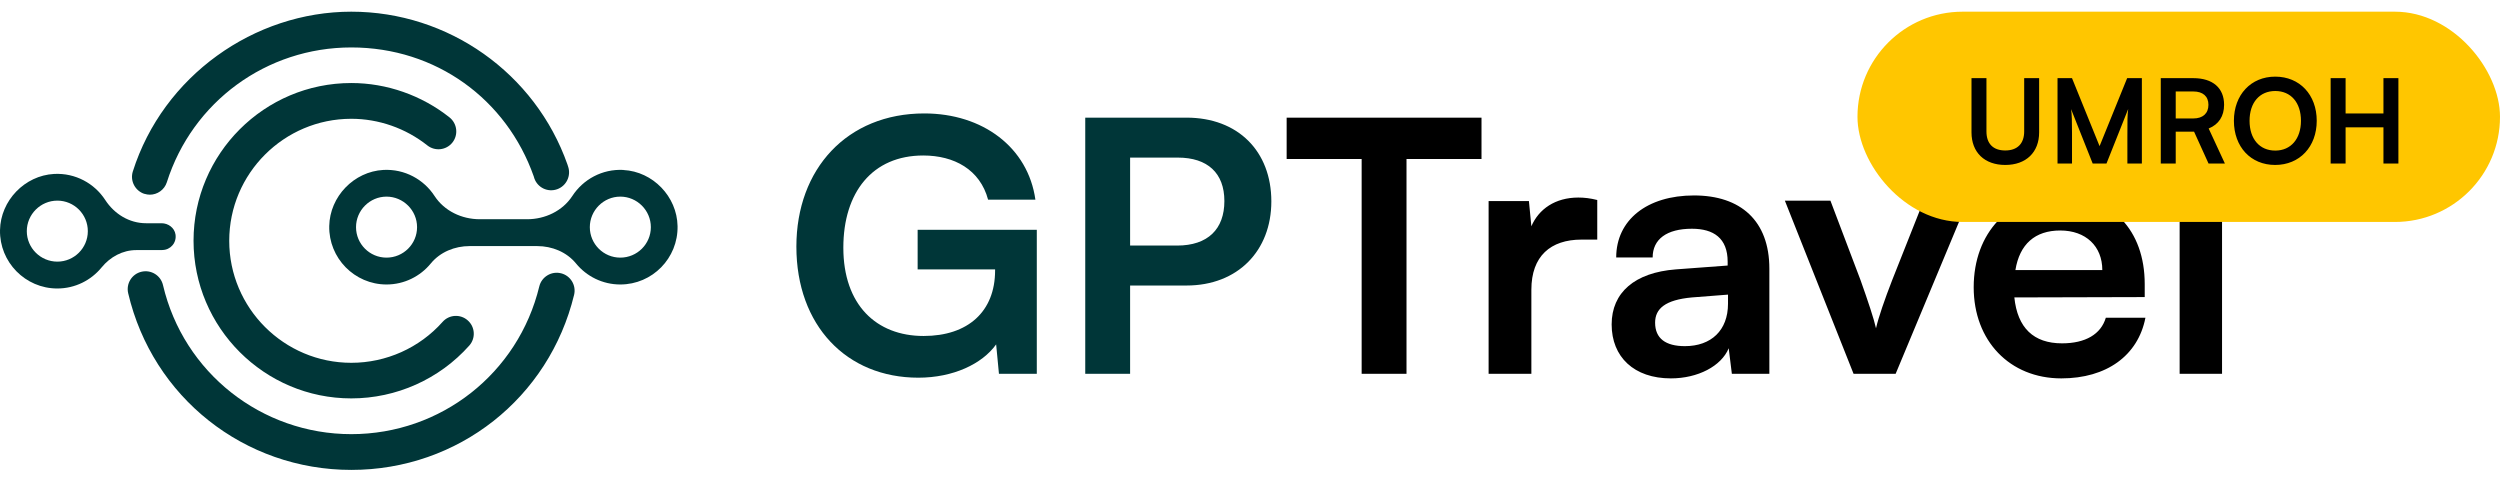 <svg width="214" height="41" viewBox="0 0 214 41" fill="none" xmlns="http://www.w3.org/2000/svg">
<path d="M79.03 13.31C74.68 13.31 72.19 16.46 72.19 21.2C72.19 26.09 75.01 28.76 79.06 28.76C82.87 28.76 85.18 26.66 85.18 23.15V23.06H78.55V19.67H88.75V32H85.51L85.27 29.48C84.07 31.16 81.58 32.33 78.61 32.33C72.46 32.33 68.17 27.86 68.17 21.11C68.17 14.45 72.52 9.71 79.12 9.71C84.13 9.71 88 12.62 88.63 17.09H84.58C83.89 14.51 81.67 13.31 79.03 13.31ZM101.567 24.44H96.737V32H92.897V10.07H101.567C105.977 10.07 108.827 12.95 108.827 17.24C108.827 21.47 105.947 24.44 101.567 24.44ZM100.817 13.49H96.737V21.02H100.757C103.397 21.02 104.807 19.61 104.807 17.21C104.807 14.81 103.367 13.49 100.817 13.49Z" fill="#003638"/>
<path d="M110.137 13.61V10.07H126.817V13.61H120.397V32H116.557V13.61H110.137ZM136.725 17.12V20.51H135.375C132.735 20.51 131.085 21.92 131.085 24.8V32H127.425V17.21H130.875L131.085 19.37C131.715 17.9 133.125 16.91 135.105 16.91C135.615 16.91 136.125 16.97 136.725 17.12ZM143.027 32.39C139.877 32.39 137.957 30.56 137.957 27.77C137.957 25.04 139.937 23.33 143.447 23.06L147.887 22.73V22.4C147.887 20.39 146.687 19.58 144.827 19.58C142.667 19.58 141.467 20.48 141.467 22.04H138.347C138.347 18.83 140.987 16.73 145.007 16.73C148.997 16.73 151.457 18.89 151.457 23V32H148.247L147.977 29.81C147.347 31.34 145.337 32.39 143.027 32.39ZM144.227 29.63C146.477 29.63 147.917 28.28 147.917 26V25.22L144.827 25.46C142.547 25.67 141.677 26.42 141.677 27.62C141.677 28.97 142.577 29.63 144.227 29.63ZM158.666 32L152.786 17.18H156.686L159.266 23.99C159.896 25.76 160.406 27.29 160.586 28.1C160.796 27.17 161.336 25.61 161.966 23.99L164.666 17.18H168.446L162.266 32H158.666ZM176.448 32.39C172.038 32.39 168.948 29.18 168.948 24.59C168.948 19.94 171.978 16.73 176.328 16.73C180.768 16.73 183.588 19.7 183.588 24.32V25.43L172.428 25.46C172.698 28.07 174.078 29.39 176.508 29.39C178.518 29.39 179.838 28.61 180.258 27.2H183.648C183.018 30.44 180.318 32.39 176.448 32.39ZM176.358 19.73C174.198 19.73 172.878 20.9 172.518 23.12H179.958C179.958 21.08 178.548 19.73 176.358 19.73ZM190.207 32H186.577V9.68H190.207V32Z" fill="black"/>
<path d="M53.372 14.546C51.539 14.45 49.912 15.363 48.992 16.776C48.154 18.059 46.658 18.766 45.127 18.766H41.062C39.525 18.766 38.035 18.059 37.197 16.776C36.277 15.363 34.65 14.45 32.817 14.546C30.298 14.683 28.231 16.824 28.183 19.349C28.128 22.094 30.353 24.352 33.085 24.352C34.609 24.352 35.975 23.652 36.875 22.554C37.678 21.573 38.927 21.065 40.197 21.065H45.985C47.255 21.065 48.504 21.573 49.308 22.554C50.207 23.652 51.573 24.352 53.097 24.352C55.837 24.352 58.054 22.101 57.999 19.349C57.951 16.824 55.885 14.683 53.365 14.553L53.372 14.546ZM33.085 22.053C31.643 22.053 30.476 20.88 30.476 19.445C30.476 18.011 31.65 16.831 33.085 16.831C34.52 16.831 35.701 18.005 35.701 19.445C35.701 20.887 34.527 22.053 33.085 22.053ZM53.097 22.053C51.656 22.053 50.489 20.88 50.489 19.445C50.489 18.011 51.662 16.831 53.097 16.831C54.532 16.831 55.713 18.005 55.713 19.445C55.713 20.887 54.539 22.053 53.097 22.053Z" fill="#003638"/>
<path d="M13.889 21.401C14.583 21.401 15.139 20.783 15.022 20.063C14.933 19.5 14.404 19.109 13.828 19.109H12.503C11.068 19.109 9.791 18.32 9.008 17.119C8.088 15.705 6.461 14.793 4.628 14.889C2.116 15.026 0.049 17.167 0.001 19.692C-0.054 22.437 2.17 24.695 4.903 24.695C6.427 24.695 7.793 23.995 8.692 22.897C9.434 21.991 10.498 21.408 11.665 21.408H13.883L13.889 21.401ZM4.91 22.396C3.468 22.396 2.294 21.223 2.294 19.788C2.294 18.354 3.468 17.174 4.91 17.174C6.351 17.174 7.518 18.347 7.518 19.788C7.518 21.229 6.345 22.396 4.91 22.396Z" fill="#003638"/>
<path d="M30.071 10.168C32.419 10.168 34.726 10.978 36.579 12.446C37.238 12.968 38.199 12.865 38.728 12.199C39.25 11.54 39.14 10.58 38.481 10.051C36.092 8.157 33.105 7.107 30.071 7.107C22.622 7.107 16.567 13.167 16.567 20.605C16.567 28.044 22.629 34.103 30.071 34.103C33.929 34.103 37.609 32.456 40.17 29.581C40.733 28.95 40.671 27.982 40.039 27.426C39.408 26.863 38.44 26.925 37.884 27.556C35.906 29.78 33.057 31.056 30.071 31.056C24.311 31.056 19.622 26.369 19.622 20.612C19.622 14.855 24.311 10.168 30.071 10.168Z" fill="#003638"/>
<path d="M48.01 23.391C47.193 23.192 46.362 23.7 46.163 24.517C44.358 31.962 37.74 37.163 30.071 37.163C22.402 37.163 15.709 31.914 13.951 24.4C13.759 23.576 12.935 23.069 12.111 23.261C11.288 23.453 10.78 24.276 10.972 25.1C13.059 34.007 20.913 40.224 30.071 40.224C39.229 40.224 47.001 34.062 49.143 25.237C49.342 24.414 48.834 23.59 48.017 23.391H48.01Z" fill="#003638"/>
<path d="M12.366 16.591C12.517 16.639 12.675 16.666 12.826 16.666C13.471 16.666 14.075 16.248 14.281 15.603C16.471 8.699 22.821 4.061 30.071 4.061C37.321 4.061 43.362 8.493 45.69 15.102C45.703 15.156 45.724 15.211 45.738 15.266C46.019 16.062 46.884 16.481 47.688 16.2C48.484 15.918 48.903 15.047 48.628 14.251C48.614 14.196 48.594 14.141 48.573 14.079C45.813 6.256 38.378 1 30.071 1C21.764 1 13.965 6.497 11.37 14.676C11.116 15.479 11.562 16.337 12.366 16.598V16.591Z" fill="#003638"/>
<rect x="159" y="1" width="55" height="18" rx="9" fill="#FFC600"/>
<path d="M168.76 11.33V6.69H170.04V11.25C170.04 12.3 170.61 12.88 171.65 12.88C172.69 12.88 173.27 12.29 173.27 11.25V6.69H174.55V11.33C174.55 13.04 173.43 14.12 171.65 14.12C169.88 14.12 168.76 13.05 168.76 11.33ZM177.364 14H176.124V6.69H177.364L179.724 12.51L182.084 6.69H183.344V14H182.104V11.75C182.104 10.28 182.104 9.85 182.174 9.33L180.314 14H179.134L177.284 9.34C177.354 9.78 177.364 10.47 177.364 11.38V14ZM186.242 14H184.962V6.69H187.752C189.412 6.69 190.382 7.53 190.382 8.97C190.382 9.95 189.922 10.65 189.062 11L190.452 14H189.052L187.812 11.27H186.242V14ZM186.242 7.83V10.14H187.752C188.562 10.14 189.042 9.71 189.042 8.97C189.042 8.24 188.562 7.83 187.752 7.83H186.242ZM198.312 10.34C198.312 12.56 196.852 14.12 194.752 14.12C192.662 14.12 191.222 12.57 191.222 10.34C191.222 8.12 192.672 6.56 194.762 6.56C196.852 6.56 198.312 8.11 198.312 10.34ZM196.962 10.34C196.962 8.78 196.102 7.79 194.762 7.79C193.422 7.79 192.562 8.78 192.562 10.34C192.562 11.9 193.422 12.89 194.762 12.89C196.102 12.89 196.962 11.88 196.962 10.34ZM200.783 14H199.503V6.69H200.783V9.71H204.023V6.69H205.303V14H204.023V10.9H200.783V14Z" fill="black"/>
</svg>
